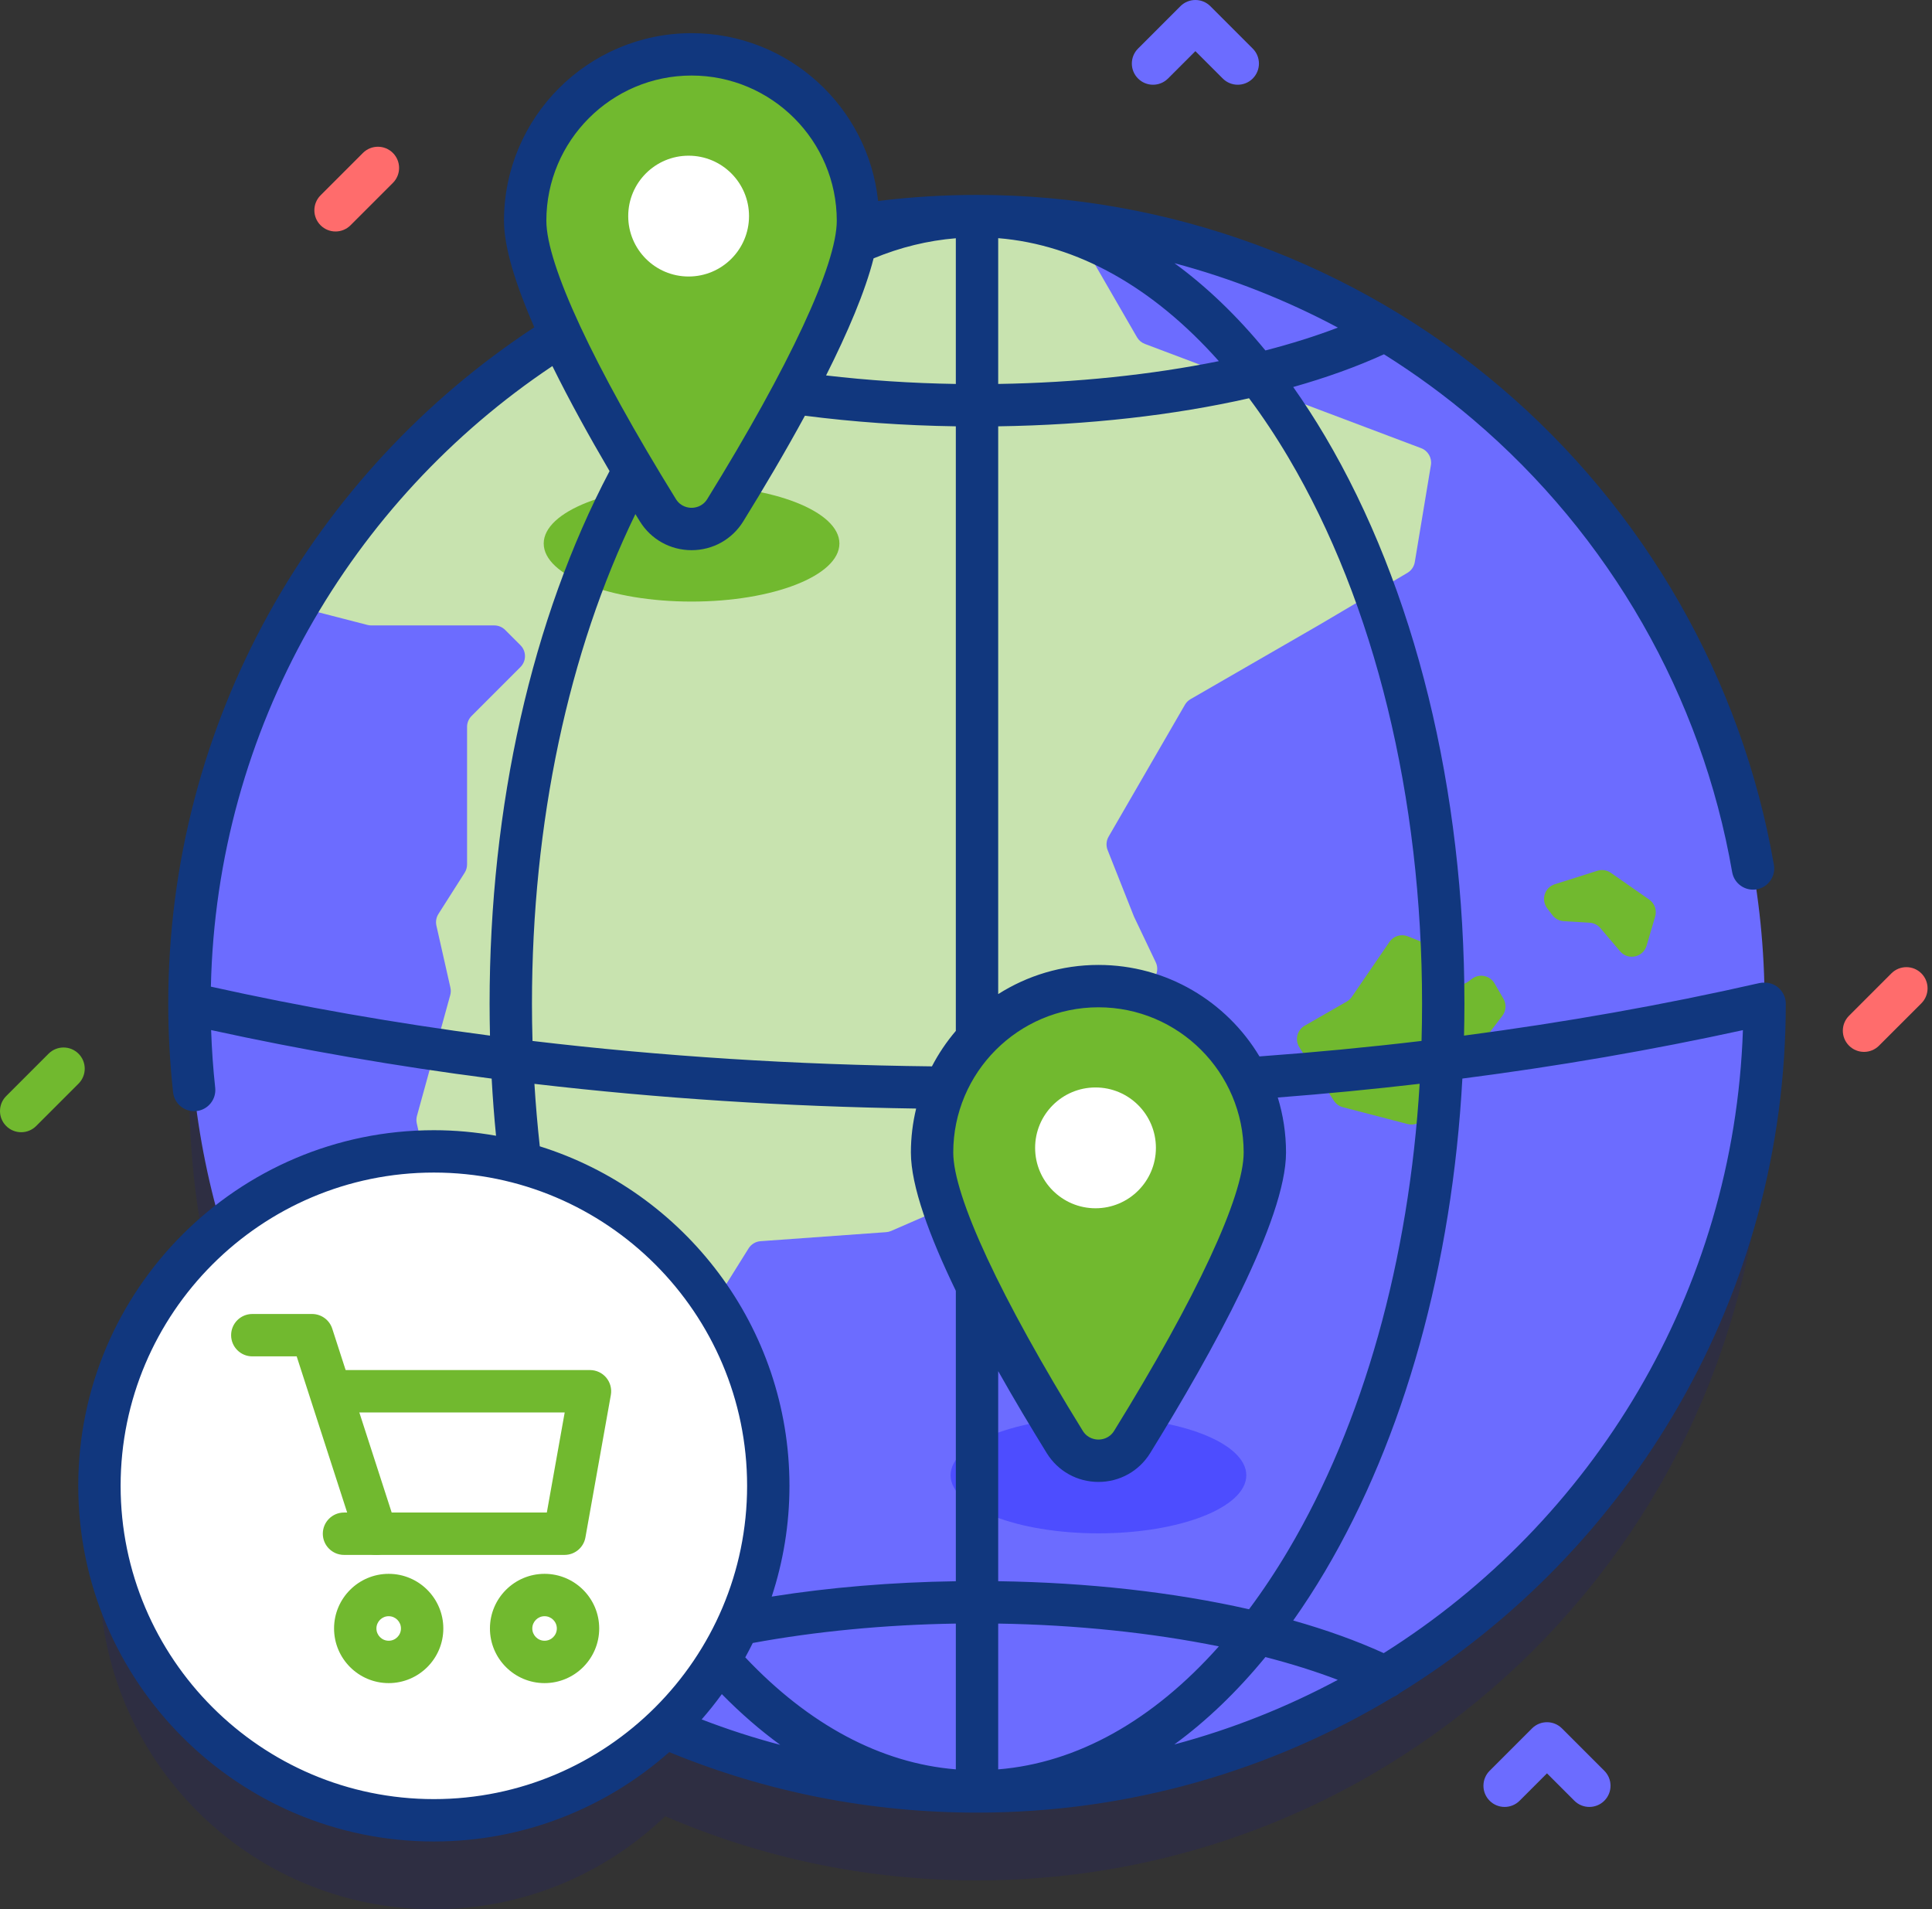<svg width="253" height="250" viewBox="0 0 253 250" fill="none" xmlns="http://www.w3.org/2000/svg">
<rect x="0" y="0" width="253" height="250" fill="#333333" stroke="none"/>
<path opacity="0.1" d="M127.942 39.947C70.981 39.947 24.805 86.123 24.805 143.083C24.805 153.253 26.284 163.077 29.027 172.357C19.255 180.389 13.021 192.569 13.021 206.206C13.021 230.392 32.628 250 56.815 250C68.574 250 79.242 245.357 87.109 237.815C99.632 243.22 113.436 246.22 127.943 246.22C184.903 246.22 231.08 200.044 231.08 143.083C231.08 86.123 184.903 39.947 127.942 39.947V39.947Z" fill="#0000CC"/>
<path d="M127.941 234.57C184.902 234.57 231.078 188.394 231.078 131.433C231.078 74.472 184.902 28.296 127.941 28.296C70.98 28.296 24.804 74.472 24.804 131.433C24.804 188.394 70.98 234.57 127.941 234.57Z" fill="#6C6CFF"/>
<path d="M143.845 200.775C154.538 200.775 163.206 197.371 163.206 193.173C163.206 188.974 154.538 185.571 143.845 185.571C133.152 185.571 124.484 188.974 124.484 193.173C124.484 197.371 133.152 200.775 143.845 200.775Z" fill="#4D4DFF"/>
<path d="M187.38 60.902L185.27 73.602C185.173 74.19 184.819 74.706 184.305 75.009L172.634 81.893L155.904 91.547C155.597 91.724 155.343 91.978 155.166 92.284L145.174 109.551C144.865 110.085 144.817 110.731 145.044 111.305L148.476 119.964C148.493 120.006 148.511 120.048 148.531 120.089L151.347 125.998C151.782 126.912 151.473 128.007 150.625 128.558L141.93 134.21C141.357 134.582 141.012 135.219 141.012 135.901V143.619C141.012 144.614 140.287 145.46 139.305 145.613L133.866 146.46C133.294 146.549 132.789 146.879 132.477 147.366L126.641 156.479C126.425 156.817 126.114 157.082 125.747 157.242L116.707 161.175C116.498 161.266 116.274 161.321 116.047 161.338L99.595 162.521C98.952 162.567 98.37 162.918 98.028 163.465L89.672 176.839C89.505 177.106 89.277 177.331 89.007 177.495L84.641 180.144C83.997 180.534 83.188 180.534 82.545 180.142L72.51 174.032C72.094 173.779 71.784 173.384 71.636 172.92L67.548 160.053C67.379 159.519 66.994 159.08 66.488 158.84L57.02 154.365C56.459 154.1 56.051 153.592 55.914 152.987L54.579 147.094C54.506 146.77 54.514 146.433 54.602 146.113L58.959 130.301C59.048 129.981 59.056 129.644 58.982 129.32L57.148 121.201C57.03 120.677 57.125 120.127 57.414 119.674L60.847 114.276C61.053 113.953 61.163 113.576 61.163 113.193V95.177C61.163 94.642 61.375 94.129 61.753 93.75L68.158 87.341C68.945 86.553 68.945 85.275 68.157 84.488L66.153 82.483C65.774 82.105 65.261 81.893 64.726 81.893H48.62C48.45 81.893 48.281 81.871 48.116 81.829L41.476 80.117C40.157 79.777 39.544 78.253 40.263 77.095C58.455 47.799 90.918 28.296 127.94 28.296C131.718 28.296 135.45 28.501 139.123 28.897C139.763 28.966 140.33 29.342 140.652 29.899L148.888 44.154C149.121 44.558 149.487 44.868 149.923 45.033L186.101 58.684C187.003 59.024 187.537 59.953 187.38 60.902Z" fill="#C8E3AF"/>
<path d="M90.561 78.77C101.254 78.77 109.923 75.367 109.923 71.168C109.923 66.97 101.254 63.566 90.561 63.566C79.868 63.566 71.2 66.97 71.2 71.168C71.2 75.367 79.868 78.77 90.561 78.77Z" fill="#71B92F"/>
<path d="M176.361 131.142L170.853 134.303C169.85 134.878 169.535 136.177 170.162 137.149L174.67 144.122C174.945 144.546 175.368 144.853 175.857 144.98L184.341 147.183C185.127 147.387 185.958 147.1 186.451 146.456L196.736 133.011C197.232 132.362 197.288 131.478 196.878 130.772L195.712 128.766C195.108 127.726 193.732 127.442 192.766 128.16L192.267 128.53C190.738 129.665 188.632 128.245 189.112 126.402C189.367 125.419 188.852 124.398 187.908 124.021L184.364 122.604C183.487 122.253 182.484 122.558 181.95 123.337L177.022 130.534C176.85 130.782 176.624 130.991 176.361 131.142V131.142Z" fill="#71B92F"/>
<path d="M203.606 115.782L209.183 114.018C209.781 113.828 210.432 113.928 210.946 114.287L215.967 117.791C216.679 118.287 216.993 119.183 216.747 120.015L215.625 123.826C215.172 125.365 213.19 125.785 212.151 124.561L209.579 121.53C209.223 121.11 208.711 120.853 208.161 120.821L204.773 120.619C204.184 120.584 203.638 120.292 203.283 119.82L202.604 118.921C201.765 117.81 202.278 116.203 203.606 115.782V115.782Z" fill="#71B92F"/>
<path d="M112.35 28.907C112.35 37.46 101.342 56.505 94.975 66.805C92.946 70.086 88.176 70.086 86.148 66.805C79.78 56.504 68.772 37.46 68.772 28.907C68.772 16.873 78.527 7.117 90.561 7.117C102.595 7.117 112.35 16.873 112.35 28.907V28.907Z" fill="#71B92F"/>
<path d="M90.176 36.206C94.545 36.206 98.086 32.665 98.086 28.297C98.086 23.928 94.545 20.387 90.176 20.387C85.808 20.387 82.267 23.928 82.267 28.297C82.267 32.665 85.808 36.206 90.176 36.206Z" fill="white"/>
<path d="M165.635 150.911C165.635 159.465 154.627 178.509 148.259 188.809C146.231 192.091 141.461 192.091 139.432 188.809C133.065 178.509 122.057 159.465 122.057 150.911C122.057 138.877 131.812 129.122 143.846 129.122C155.88 129.122 165.635 138.877 165.635 150.911Z" fill="#71B92F"/>
<path d="M143.46 158.21C147.828 158.21 151.369 154.669 151.369 150.301C151.369 145.933 147.828 142.392 143.46 142.392C139.092 142.392 135.551 145.933 135.551 150.301C135.551 154.669 139.092 158.21 143.46 158.21Z" fill="white"/>
<path d="M56.814 238.35C81.001 238.35 100.609 218.742 100.609 194.555C100.609 170.368 81.001 150.761 56.814 150.761C32.627 150.761 13.02 170.368 13.02 194.555C13.02 218.742 32.627 238.35 56.814 238.35Z" fill="white"/>
<path d="M49.274 203.6C48.103 203.6 47.015 202.852 46.635 201.679L38.851 177.602H33.039C31.507 177.602 30.265 176.36 30.265 174.828C30.265 173.296 31.507 172.054 33.039 172.054H40.87C42.073 172.054 43.139 172.83 43.509 173.975L51.913 199.972C52.385 201.429 51.585 202.993 50.128 203.465C49.844 203.556 49.556 203.6 49.274 203.6V203.6Z" fill="#71B92F"/>
<path d="M73.931 203.599H45.047C43.516 203.599 42.273 202.356 42.273 200.825C42.273 199.293 43.516 198.051 45.047 198.051H71.609L73.949 184.943H45.047C43.516 184.943 42.273 183.701 42.273 182.169C42.273 180.637 43.516 179.395 45.047 179.395H77.262C78.083 179.395 78.862 179.759 79.388 180.388C79.915 181.018 80.136 181.848 79.992 182.657L76.662 201.312C76.426 202.635 75.275 203.599 73.931 203.599V203.599Z" fill="#71B92F"/>
<path d="M50.9 220.386C46.955 220.386 43.746 217.177 43.746 213.232C43.746 209.287 46.955 206.078 50.9 206.078C54.845 206.078 58.054 209.287 58.054 213.232C58.055 217.177 54.845 220.386 50.9 220.386V220.386ZM50.9 211.626C50.014 211.626 49.294 212.346 49.294 213.232C49.294 214.118 50.014 214.838 50.9 214.838C51.786 214.838 52.506 214.118 52.506 213.232C52.507 212.346 51.786 211.626 50.9 211.626Z" fill="#71B92F"/>
<path d="M71.312 220.386C67.368 220.386 64.159 217.177 64.159 213.232C64.159 209.287 67.368 206.078 71.312 206.078C75.257 206.078 78.467 209.287 78.467 213.232C78.467 217.177 75.257 220.386 71.312 220.386ZM71.312 211.626C70.427 211.626 69.706 212.346 69.706 213.232C69.706 214.118 70.427 214.838 71.312 214.838C72.198 214.838 72.919 214.118 72.919 213.232C72.919 212.346 72.198 211.626 71.312 211.626Z" fill="#71B92F"/>
<path d="M233.853 131.433C233.853 129.902 232.611 128.66 231.079 128.66C231.058 128.66 231.038 128.665 231.017 128.666C230.805 128.664 230.59 128.679 230.374 128.729C217.863 131.578 204.955 133.866 191.718 135.603C191.75 134.217 191.771 132.828 191.771 131.433C191.771 103.395 185.283 76.993 173.501 57.092C172.167 54.838 170.78 52.703 169.348 50.676C173.695 49.446 177.688 48.012 181.233 46.39C185.304 48.941 189.208 51.787 192.901 54.926C210.798 70.136 222.847 91.184 226.83 114.191C227.091 115.7 228.528 116.711 230.037 116.451C231.546 116.19 232.558 114.754 232.297 113.245C228.093 88.961 215.378 66.748 196.495 50.699C177.393 34.463 153.047 25.523 127.942 25.523C123.557 25.523 119.234 25.796 114.988 26.318C113.69 13.986 103.232 4.343 90.562 4.343C77.018 4.343 65.999 15.362 65.999 28.907C65.999 32.425 67.567 37.36 69.968 42.855C41.125 61.798 22.032 94.422 22.032 131.433C22.032 135.261 22.245 139.161 22.666 143.026C22.821 144.447 24.023 145.499 25.42 145.499C25.52 145.499 25.622 145.494 25.723 145.483C27.247 145.317 28.347 143.948 28.181 142.425C27.907 139.914 27.733 137.388 27.647 134.879C39.57 137.487 51.83 139.608 64.384 141.232C64.522 143.746 64.714 146.241 64.957 148.715C62.311 148.246 59.593 147.988 56.816 147.988C31.138 147.988 10.248 168.878 10.248 194.556C10.248 220.234 31.138 241.124 56.816 241.124C68.629 241.124 79.421 236.694 87.64 229.42C100.294 234.638 113.901 237.344 127.943 237.344C147.861 237.344 166.51 231.814 182.442 222.213C182.743 222.095 183.022 221.927 183.267 221.71C213.589 203.058 233.853 169.569 233.853 131.433V131.433ZM228.239 134.886C227.071 169.239 208.559 199.262 181.201 216.46C177.664 214.844 173.683 213.416 169.349 212.189C170.78 210.163 172.167 208.028 173.501 205.775C183.9 188.209 190.171 165.577 191.501 141.227C204.055 139.607 216.317 137.493 228.239 134.886V134.886ZM98.576 215.132C106.779 213.622 115.844 212.739 125.168 212.592V231.679C115.328 230.877 105.895 225.815 97.594 217.014C97.936 216.395 98.262 215.767 98.576 215.132V215.132ZM69.662 131.433C69.662 107.734 74.441 85.323 83.206 67.315C83.401 67.633 83.596 67.951 83.789 68.264C85.251 70.628 87.783 72.04 90.562 72.04C93.341 72.04 95.873 70.629 97.334 68.264C99.99 63.968 102.812 59.205 105.407 54.434C111.695 55.246 118.332 55.721 125.168 55.822V134.985C123.957 136.404 122.905 137.96 122.038 139.629C104.157 139.429 86.682 138.317 69.733 136.303C69.687 134.685 69.662 133.063 69.662 131.433V131.433ZM130.716 31.185C141.082 32.029 150.995 37.599 159.611 47.288C150.818 49.069 140.923 50.113 130.716 50.274V31.185ZM114.398 33.828C117.907 32.377 121.51 31.496 125.168 31.197V50.275C119.353 50.183 113.643 49.8 108.176 49.161C110.995 43.564 113.288 38.199 114.398 33.828V33.828ZM143.846 131.895C154.331 131.895 162.862 140.426 162.862 150.911C162.862 156.633 156.68 169.914 145.9 187.351C145.261 188.385 144.251 188.497 143.846 188.497C143.442 188.497 142.431 188.385 141.792 187.351C131.013 169.914 124.831 156.633 124.831 150.911C124.83 140.426 133.36 131.895 143.846 131.895V131.895ZM130.716 212.591C140.923 212.752 150.819 213.796 159.613 215.577C150.997 225.267 141.082 230.838 130.716 231.682V212.591ZM130.716 207.042V179.536C132.811 183.253 134.993 186.903 137.073 190.268C138.535 192.633 141.067 194.044 143.846 194.044C146.624 194.044 149.156 192.633 150.618 190.268C158.734 177.14 168.408 159.655 168.408 150.912C168.408 148.406 168.029 145.987 167.328 143.708C173.583 143.225 179.778 142.626 185.906 141.911C184.515 165 178.539 186.373 168.726 202.948C167.081 205.728 165.356 208.317 163.564 210.717C153.754 208.492 142.519 207.216 130.716 207.042V207.042ZM168.727 59.918C180.01 78.976 186.223 104.375 186.223 131.433C186.223 133.062 186.199 134.684 186.155 136.299C179.167 137.129 172.089 137.804 164.931 138.328C160.637 131.159 152.794 126.348 143.846 126.348C139.019 126.348 134.517 127.754 130.716 130.168V55.822C142.519 55.649 153.754 54.373 163.565 52.147C165.357 54.548 167.081 57.137 168.727 59.918V59.918ZM175.2 42.896C172.296 44.007 169.112 45.008 165.707 45.888C161.983 41.35 157.997 37.527 153.805 34.465C161.233 36.447 168.413 39.276 175.2 42.896ZM90.562 9.891C101.047 9.891 109.578 18.421 109.578 28.907C109.578 34.627 103.396 47.909 92.617 65.346C91.978 66.38 90.967 66.492 90.562 66.492C90.158 66.492 89.148 66.38 88.509 65.346C77.729 47.909 71.547 34.627 71.547 28.907C71.546 18.422 80.077 9.891 90.562 9.891V9.891ZM27.616 129.192C28.362 95.331 45.957 65.558 72.336 47.932C74.57 52.467 77.184 57.189 79.824 61.687C69.668 80.972 64.114 105.5 64.114 131.433C64.114 132.828 64.133 134.218 64.165 135.604C51.669 133.961 39.469 131.823 27.616 129.192V129.192ZM69.984 141.92C86.212 143.817 102.908 144.898 119.971 145.154C119.525 147.002 119.283 148.929 119.283 150.912C119.283 155.298 121.718 161.883 125.168 169.016V207.047C116.735 207.171 108.6 207.862 101.059 209.057C102.56 204.49 103.382 199.619 103.382 194.556C103.382 173.708 89.61 156.016 70.686 150.099C70.39 147.398 70.153 144.672 69.984 141.92ZM15.795 194.555C15.795 171.937 34.196 153.535 56.815 153.535C79.433 153.535 97.835 171.936 97.835 194.555C97.835 217.174 79.434 235.575 56.815 235.575C34.196 235.575 15.795 217.174 15.795 194.555V194.555ZM91.885 225.141C92.814 224.078 93.696 222.974 94.526 221.829C96.985 224.335 99.54 226.554 102.174 228.471C98.684 227.549 95.251 226.438 91.885 225.141V225.141ZM165.709 216.975C169.108 217.853 172.287 218.851 175.187 219.959C168.47 223.558 161.298 226.413 153.782 228.418C157.983 225.352 161.978 221.523 165.709 216.975Z" fill="#11377E"/>
<path d="M2.774 148.253C2.064 148.253 1.355 147.983 0.813 147.441C-0.271 146.358 -0.271 144.601 0.813 143.518L6.36 137.971C7.444 136.888 9.2 136.888 10.283 137.971C11.367 139.054 11.367 140.811 10.283 141.894L4.735 147.441C4.194 147.983 3.484 148.253 2.774 148.253Z" fill="#71B92F"/>
<path d="M244.098 137.734C243.388 137.734 242.679 137.464 242.137 136.922C241.053 135.839 241.053 134.082 242.137 133L247.684 127.452C248.768 126.369 250.524 126.369 251.607 127.452C252.69 128.535 252.69 130.292 251.607 131.375L246.059 136.922C245.518 137.464 244.808 137.734 244.098 137.734Z" fill="#FF6C6C"/>
<path d="M43.941 30.31C43.231 30.31 42.521 30.039 41.979 29.497C40.896 28.414 40.896 26.658 41.979 25.575L47.527 20.027C48.61 18.944 50.366 18.944 51.45 20.027C52.533 21.11 52.533 22.867 51.45 23.95L45.902 29.497C45.361 30.039 44.65 30.31 43.941 30.31Z" fill="#FF6C6C"/>
<path d="M162.086 11.095C161.376 11.095 160.667 10.824 160.125 10.283L156.539 6.697L152.953 10.283C151.869 11.366 150.113 11.366 149.03 10.283C147.946 9.199 147.946 7.443 149.03 6.36L154.578 0.812C155.661 -0.271 157.417 -0.271 158.5 0.812L164.048 6.36C165.131 7.443 165.131 9.2 164.048 10.283C163.507 10.824 162.796 11.095 162.086 11.095Z" fill="#6C6CFF"/>
<path d="M208.129 236.6C207.419 236.6 206.709 236.329 206.167 235.788L202.581 232.202L198.995 235.788C197.912 236.871 196.156 236.871 195.072 235.788C193.989 234.705 193.989 232.948 195.072 231.865L200.62 226.318C201.704 225.235 203.459 225.235 204.543 226.318L210.09 231.865C211.174 232.949 211.174 234.705 210.09 235.788C209.548 236.329 208.838 236.6 208.129 236.6Z" fill="#6C6CFF"/>
</svg>
